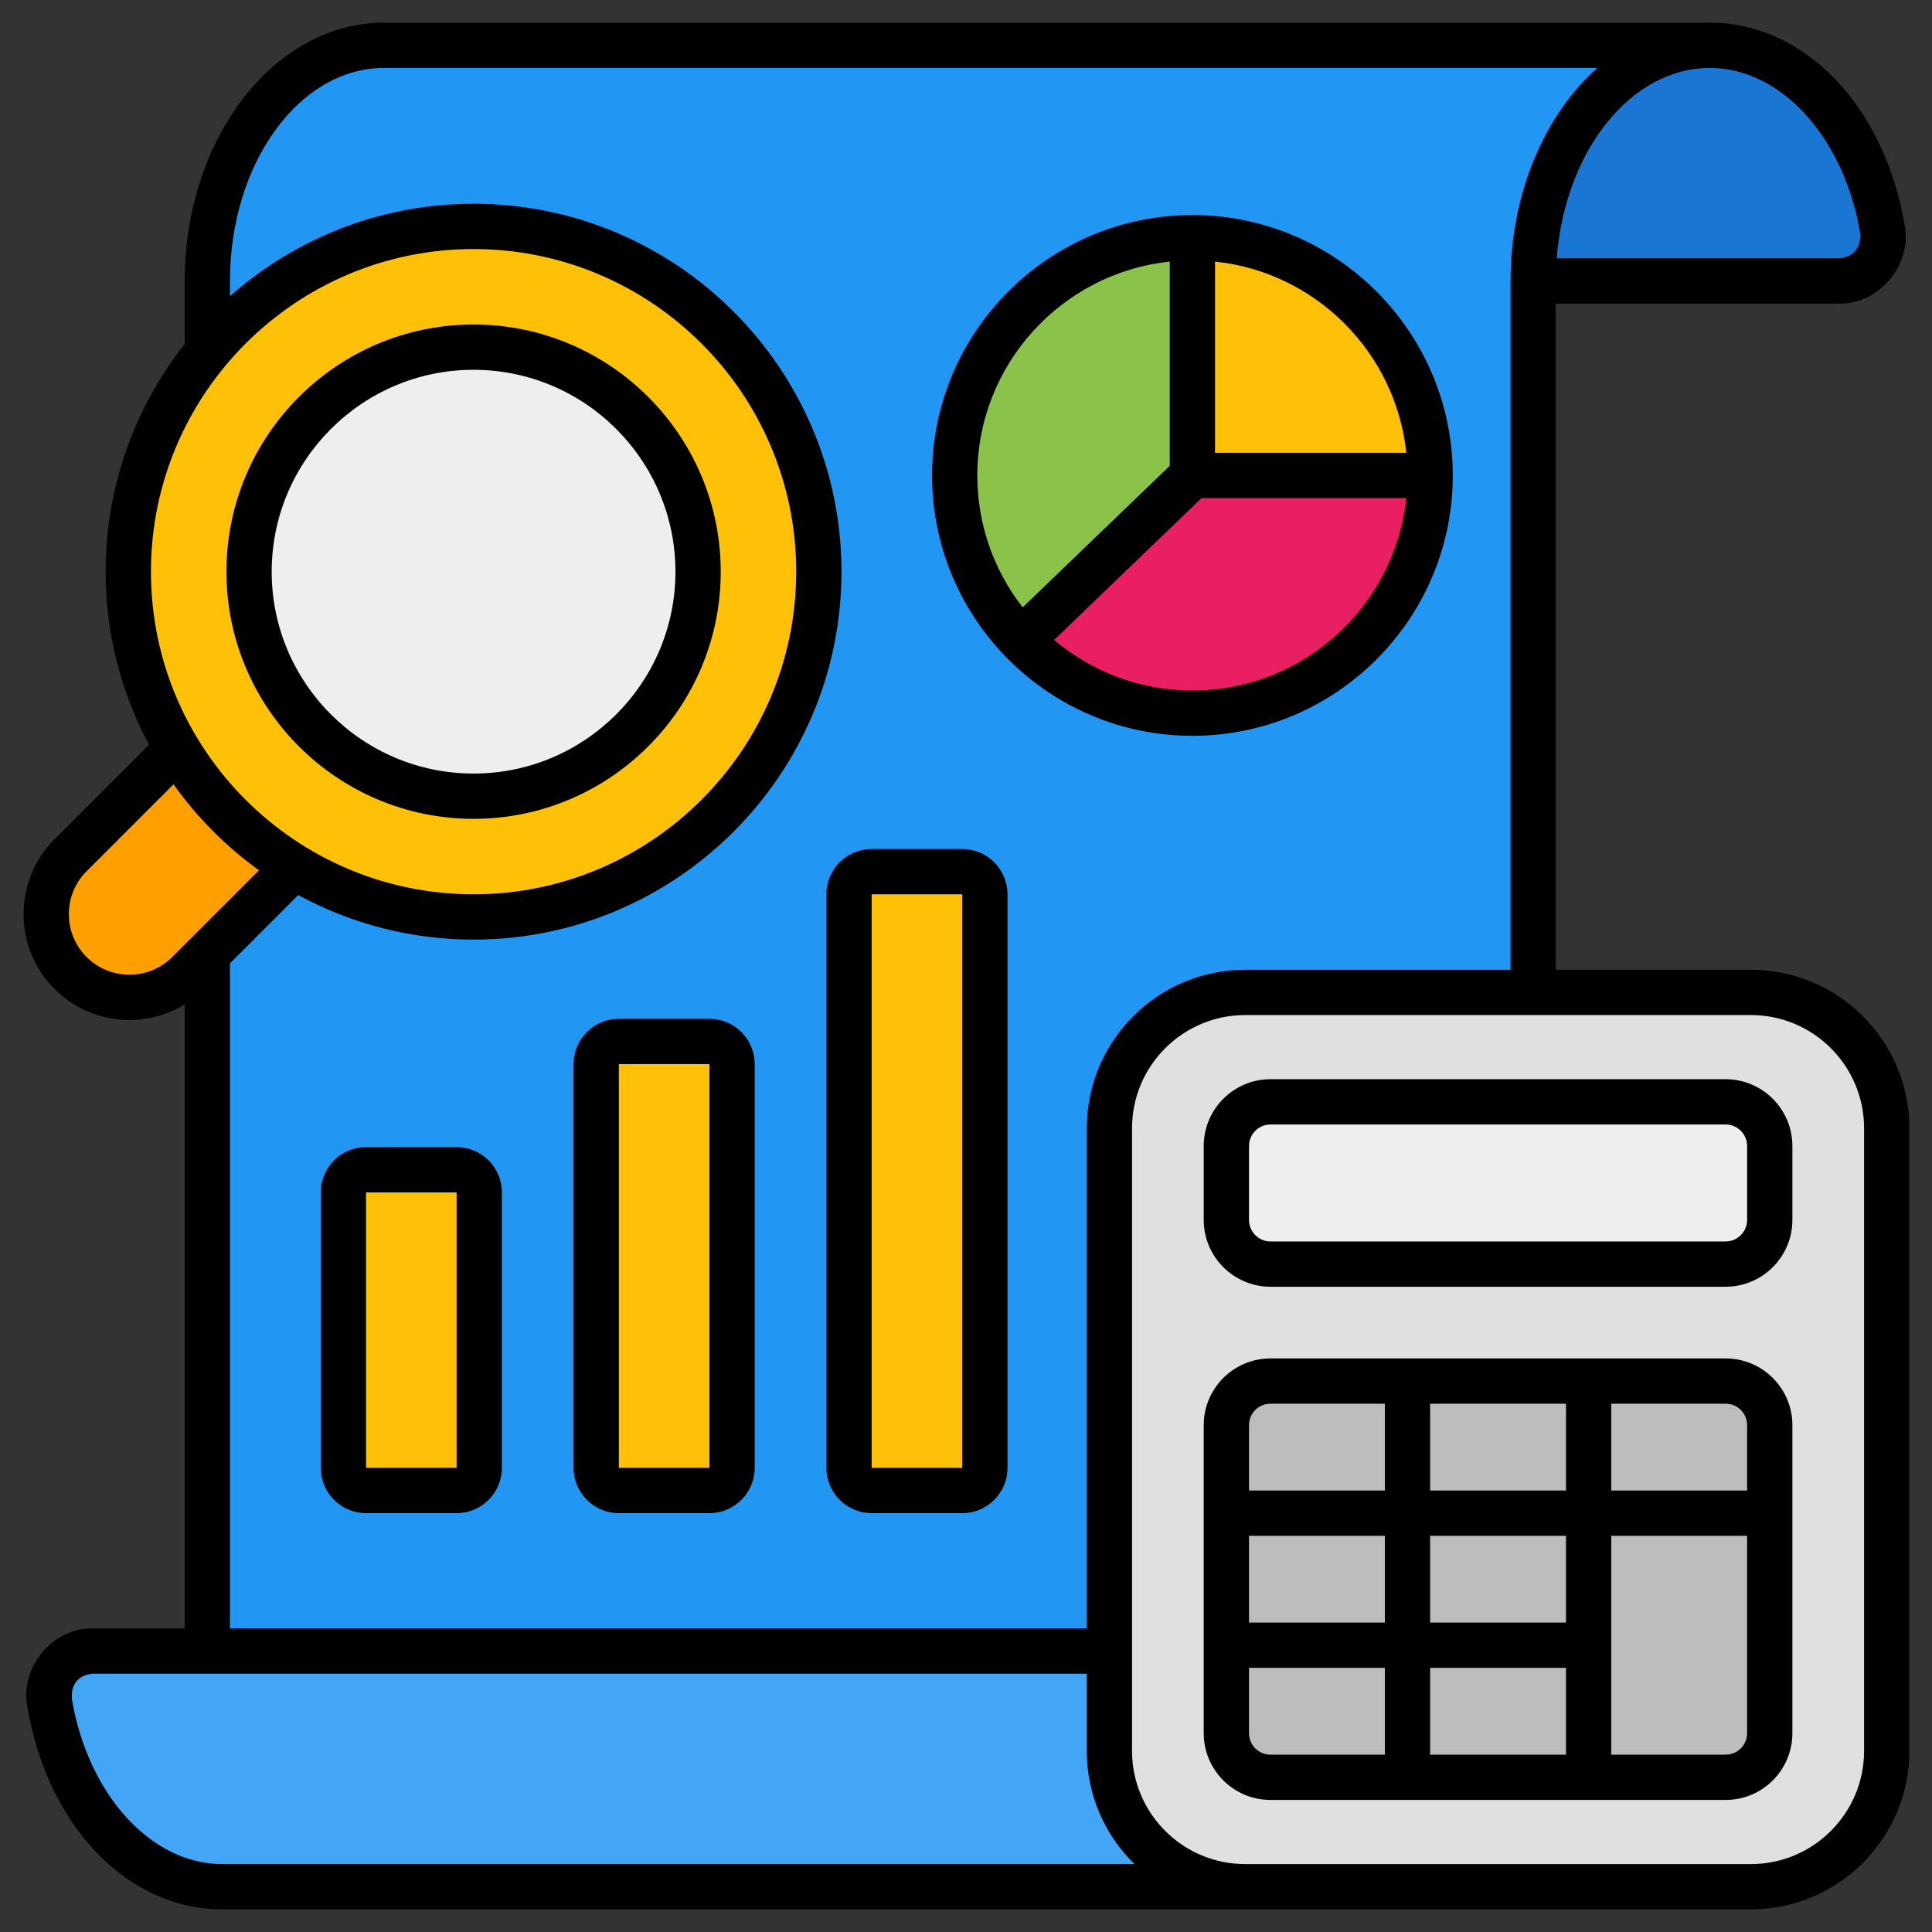 <svg xmlns="http://www.w3.org/2000/svg" id="Outline_Color" viewBox="0 0 512 512" data-name="Outline Color"><rect x="0" y="0" width="512" height="512" fill="#333333" stroke="none"/><g id="Color"><path d="m453.15 12h-351.36c-25.88 0-46.85 27.95-46.85 62.46v363.07h-30.26c-7.3 0-12.76 6.6-11.54 13.79 4.71 27.87 23.37 48.67 45.7 48.67h300.61c25.88 0 46.85-27.95 46.85-62.46v-363.07h81c7.3 0 12.76-6.6 11.55-13.79-4.71-27.87-23.37-48.67-45.7-48.67z" fill="#2196f3"></path><path d="m58.85 500h300.61c-23.27 0-42.56-22.59-46.22-52.22-.72-5.85-5.68-10.24-11.58-10.24h-276.97c-7.3 0-12.76 6.6-11.54 13.79 4.71 27.87 23.37 48.67 45.7 48.67z" fill="#42a5f5"></path><path d="m453.15 12c-25.88 0-46.85 27.95-46.85 62.46h81c7.3 0 12.76-6.6 11.55-13.79-4.71-27.87-23.37-48.67-45.7-48.67z" fill="#1976d2"></path><rect fill="#e0e0e0" height="237" rx="35.99" width="206" x="294" y="263"></rect><rect fill="#eee" height="43" rx="11.7" width="144" x="325" y="292"></rect><path d="m457.33 366h-120.66c-6.45 0-11.67 5.23-11.67 11.67v81.67c0 6.44 5.22 11.66 11.66 11.66h120.67c6.45 0 11.67-5.23 11.67-11.67v-81.66c0-6.45-5.23-11.67-11.67-11.67z" fill="#bdbdbd"></path><g fill="#ffc107"><rect height="85" rx="6" width="36" x="91" y="310"></rect><rect height="119" rx="6" width="36" x="158" y="276"></rect><rect height="164" rx="6" width="36" x="225" y="231"></rect></g><path d="m18.69 257.86c8.62 8.62 22.59 8.62 31.21 0l56.17-56.17-31.21-31.21-56.17 56.17c-8.62 8.62-8.62 22.59 0 31.21z" fill="#ffa000"></path><circle cx="125.5" cy="151.5" fill="#ffc107" r="91.5"></circle><circle cx="125.5" cy="151.5" fill="#eee" r="59.5"></circle><circle cx="316" cy="126" fill="#e91e63" r="63"></circle><path d="m316 63c-34.8 0-63 28.2-63 63 0 16.97 6.71 32.36 17.6 43.69l45.4-43.69h63c0-34.8-28.2-63-63-63z" fill="#8bc34a"></path><path d="m379 126h-63v-63c34.8 0 63 28.2 63 63z" fill="#ffc107"></path></g><g id="Outline"><path d="m457.33 360h-120.66c-9.74 0-17.67 7.93-17.67 17.67v81.66c0 9.74 7.93 17.67 17.67 17.67h120.66c9.74 0 17.67-7.93 17.67-17.67v-81.66c0-9.74-7.93-17.67-17.67-17.67zm-90.33 105h-30.33c-3.13 0-5.67-2.54-5.67-5.67v-17.33h36zm0-35h-36v-23h36zm0-35h-36v-17.33c0-3.13 2.54-5.67 5.67-5.67h30.33zm48 70h-36v-23h36zm0-35h-36v-23h36zm0-35h-36v-23h36zm48 64.33c0 3.13-2.54 5.67-5.67 5.67h-30.33v-58h36zm0-64.33h-36v-23h30.33c3.13 0 5.67 2.54 5.67 5.67z"></path><path d="m464.01 257h-51.71v-176.54h75c10.7.25 19.5-10.3 17.46-20.79-5.34-31.6-26.56-53.67-51.62-53.67h-351.35c-29.14 0-52.85 30.71-52.85 68.46v16.73c-13.11 16.61-20.94 37.56-20.94 60.31 0 16.57 4.16 32.19 11.49 45.87l-25.04 25.04c-10.94 10.94-10.94 28.75 0 39.69 9.27 9.27 23.55 10.77 34.5 4.09v165.35h-24.25c-10.7-.25-19.5 10.3-17.46 20.79 5.34 31.6 26.56 53.67 51.62 53.67h405.16c23.15 0 41.99-18.84 41.99-41.99v-165.02c0-23.15-18.84-41.99-41.99-41.99zm-10.86-239c18.78 0 35.51 18.37 39.79 43.67.35 3.51-1.34 6.48-5.63 6.79h-74.77c2.17-28.32 19.56-50.46 40.61-50.46zm-392.21 56.46c0-31.13 18.32-56.46 40.85-56.46h321.52c-13.88 12.35-23 33.05-23 56.46v182.54h-70.31c-23.15 0-41.99 18.84-41.99 41.99v132.55h-227.07v-176.24l18.1-18.1c13.82 7.52 29.65 11.8 46.46 11.8 53.76 0 97.5-43.74 97.5-97.5s-43.74-97.5-97.5-97.5c-24.74 0-47.35 9.27-64.56 24.5zm64.56-8.46c47.15 0 85.5 38.35 85.5 85.5s-38.35 85.5-85.5 85.5-85.5-38.35-85.5-85.5 38.35-85.5 85.5-85.5zm-79.84 187.61c-6.26 6.26-16.46 6.27-22.72 0-6.26-6.26-6.26-16.46 0-22.72l23.04-23.04c6.24 8.79 13.91 16.49 22.65 22.79zm13.19 240.39c-18.78 0-35.51-18.37-39.79-43.67-.35-3.51 1.34-6.48 5.63-6.79h263.31v20.47c0 11.74 4.85 22.36 12.64 29.99zm435.15-29.99c0 16.54-13.45 29.99-29.99 29.99h-134.02c-16.54 0-29.99-13.45-29.99-29.99v-165.02c0-16.54 13.45-29.99 29.99-29.99h134.02c16.54 0 29.99 13.45 29.99 29.99z"></path><path d="m457.3 286h-120.6c-9.76 0-17.7 7.94-17.7 17.7v19.6c0 9.76 7.94 17.7 17.7 17.7h120.6c9.76 0 17.7-7.94 17.7-17.7v-19.6c0-9.76-7.94-17.7-17.7-17.7zm5.7 37.3c0 3.14-2.56 5.7-5.7 5.7h-120.6c-3.14 0-5.7-2.56-5.7-5.7v-19.6c0-3.14 2.56-5.7 5.7-5.7h120.6c3.14 0 5.7 2.56 5.7 5.7z"></path><path d="m121 304h-24c-6.62 0-12 5.38-12 12v73c0 6.62 5.38 12 12 12h24c6.62 0 12-5.38 12-12v-73c0-6.62-5.38-12-12-12zm0 85h-24v-73h24z"></path><path d="m188 270h-24c-6.62 0-12 5.38-12 12v107c0 6.62 5.38 12 12 12h24c6.62 0 12-5.38 12-12v-107c0-6.62-5.38-12-12-12zm0 119h-24v-107h24z"></path><path d="m219 237v152c0 6.62 5.38 12 12 12h24c6.62 0 12-5.38 12-12v-152c0-6.62-5.38-12-12-12h-24c-6.62 0-12 5.38-12 12zm12 0h24v152h-24z"></path><path d="m316 195c38.05 0 69-30.95 69-69s-30.95-69-69-69-69 30.95-69 69 30.95 69 69 69zm6-125.68c26.65 2.8 47.88 24.04 50.68 50.68h-50.68zm-3.58 62.68h54.26c-3.01 28.62-27.28 51-56.68 51-13.95 0-26.74-5.05-36.66-13.4zm-8.42-62.68v54.13l-38.98 37.51c-7.53-9.66-12.02-21.79-12.02-34.95 0-29.4 22.38-53.67 51-56.68z"></path><path d="m125.5 217c36.12 0 65.5-29.38 65.5-65.5s-29.38-65.5-65.5-65.5-65.5 29.38-65.5 65.5 29.38 65.5 65.5 65.5zm0-119c29.5 0 53.5 24 53.5 53.5s-24 53.5-53.5 53.5-53.5-24-53.5-53.5 24-53.5 53.5-53.5z"></path></g></svg>